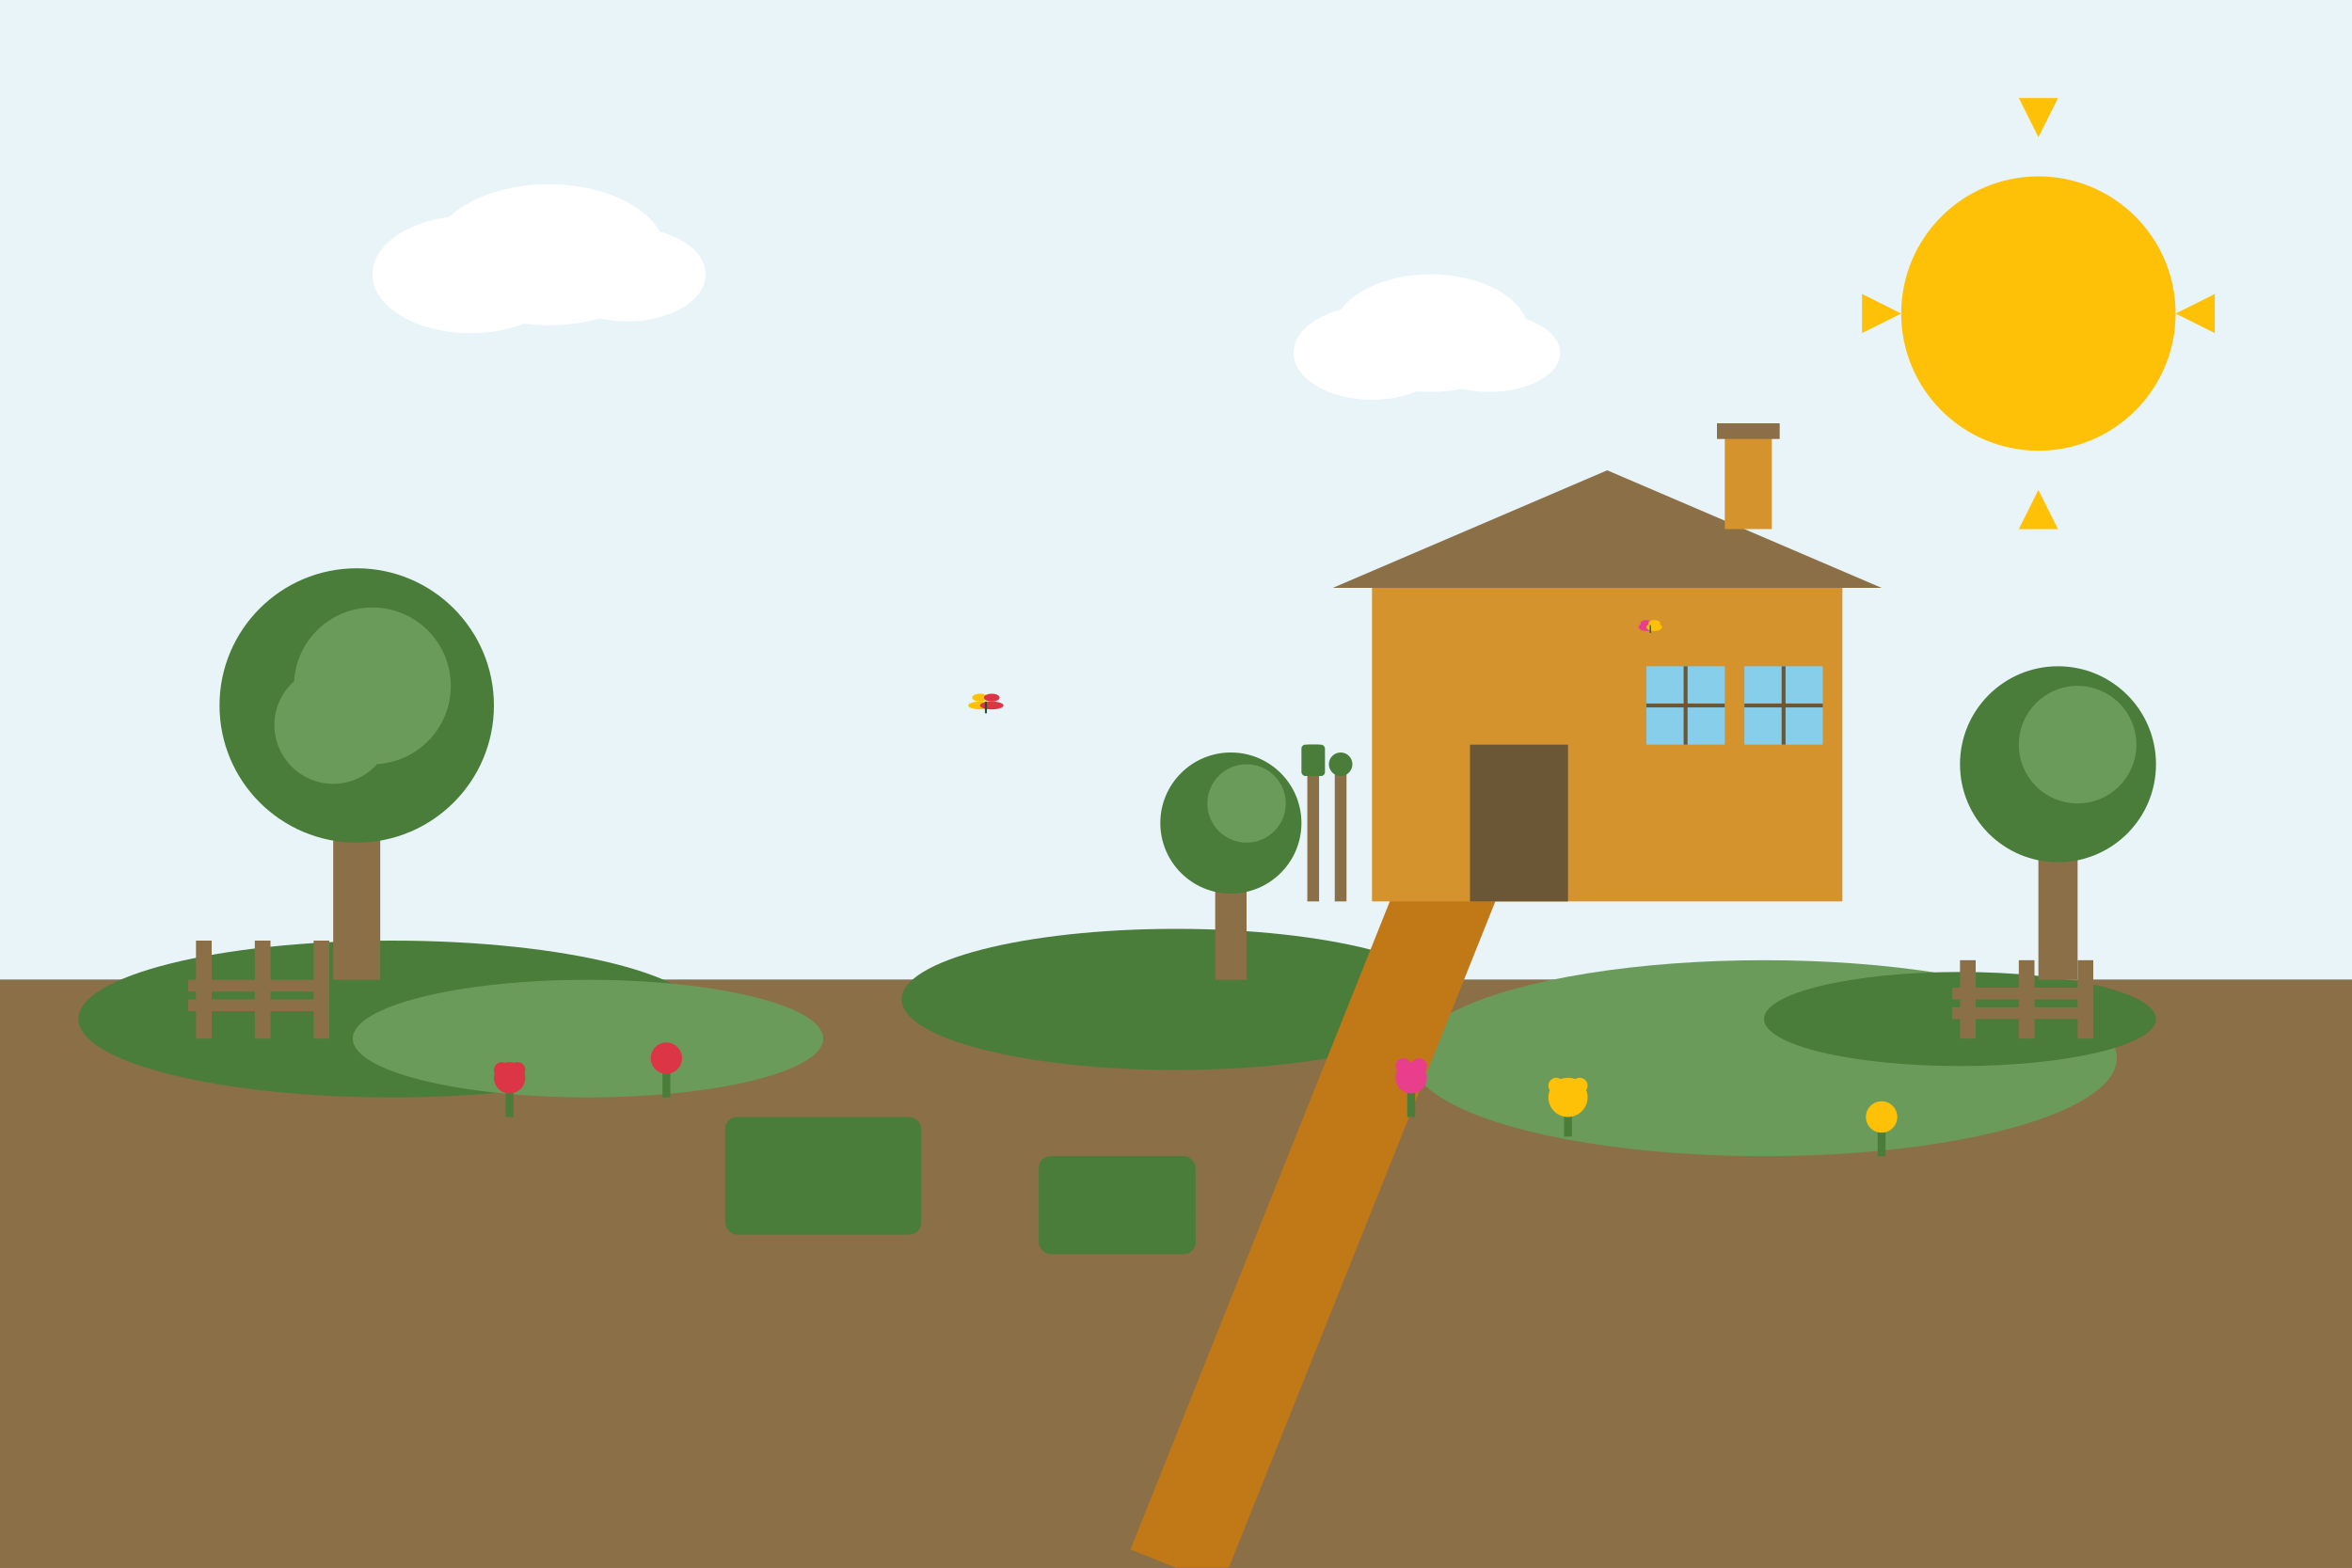 <svg xmlns="http://www.w3.org/2000/svg" viewBox="0 0 600 400" width="600" height="400">
  <rect x="0" y="0" width="600" height="400" fill="#333333" stroke="none"/>
  <defs>
    <style>
      .bg-sky { fill: #e8f4f8; }
      .ground { fill: #8b6f47; }
      .grass { fill: #4a7c3a; }
      .grass-light { fill: #6b9b5a; }
      .house-wall { fill: #d4932d; }
      .house-roof { fill: #8b6f47; }
      .house-door { fill: #6b5635; }
      .house-window { fill: #87ceeb; }
      .tree-trunk { fill: #8b6f47; }
      .tree-leaves { fill: #4a7c3a; }
      .tree-leaves-light { fill: #6b9b5a; }
      .flower-stem { fill: #4a7c3a; }
      .flower-red { fill: #dc3545; }
      .flower-yellow { fill: #ffc107; }
      .flower-pink { fill: #e83e8c; }
      .path { fill: #c17817; }
      .fence { fill: #8b6f47; }
      .cloud { fill: #ffffff; }
      .sun { fill: #ffc107; }
    </style>
  </defs>
  
  <!-- Sky background -->
  <rect class="bg-sky" width="600" height="250"/>
  
  <!-- Sun -->
  <circle class="sun" cx="520" cy="80" r="35"/>
  <path class="sun" d="M520 35 L525 25 L515 25 Z M555 80 L565 85 L565 75 Z M520 125 L515 135 L525 135 Z M485 80 L475 75 L475 85 Z M545 50 L553 42 L545 50 L537 42 Z M545 110 L537 118 L545 110 L553 118 Z M495 50 L487 42 L495 50 L503 42 Z M495 110 L503 118 L495 110 L487 118 Z"/>
  
  <!-- Clouds -->
  <ellipse class="cloud" cx="120" cy="70" rx="25" ry="15"/>
  <ellipse class="cloud" cx="140" cy="65" rx="30" ry="18"/>
  <ellipse class="cloud" cx="160" cy="70" rx="20" ry="12"/>
  
  <ellipse class="cloud" cx="350" cy="90" rx="20" ry="12"/>
  <ellipse class="cloud" cx="365" cy="85" rx="25" ry="15"/>
  <ellipse class="cloud" cx="380" cy="90" rx="18" ry="10"/>
  
  <!-- Ground -->
  <rect class="ground" y="250" width="600" height="150"/>
  
  <!-- Grass areas -->
  <ellipse class="grass" cx="100" cy="260" rx="80" ry="20"/>
  <ellipse class="grass-light" cx="150" cy="265" rx="60" ry="15"/>
  <ellipse class="grass" cx="300" cy="255" rx="70" ry="18"/>
  <ellipse class="grass-light" cx="450" cy="270" rx="90" ry="25"/>
  <ellipse class="grass" cx="500" cy="260" rx="50" ry="12"/>
  
  <!-- Path to cottage -->
  <path class="path" d="M300 400 Q320 350 340 300 Q360 250 380 200" stroke-width="25" fill="none" stroke="#c17817"/>
  <ellipse class="path" cx="380" cy="190" rx="15" ry="8"/>
  
  <!-- Summer cottage/house -->
  <rect class="house-wall" x="350" y="150" width="120" height="80"/>
  <polygon class="house-roof" points="340,150 410,120 480,150"/>
  <rect class="house-door" x="375" y="190" width="25" height="40"/>
  <circle class="house-door" cx="395" cy="210" r="2"/>
  <rect class="house-window" x="420" y="170" width="20" height="20"/>
  <rect class="house-window" x="445" y="170" width="20" height="20"/>
  <path class="house-window" d="M430 170 L430 190 M420 180 L440 180" stroke="#6b5635" stroke-width="1"/>
  <path class="house-window" d="M455 170 L455 190 M445 180 L465 180" stroke="#6b5635" stroke-width="1"/>
  
  <!-- Chimney -->
  <rect class="house-wall" x="440" y="110" width="12" height="25"/>
  <rect class="house-roof" x="438" y="108" width="16" height="4"/>
  
  <!-- Trees -->
  <!-- Large tree on left -->
  <rect class="tree-trunk" x="85" y="200" width="12" height="50"/>
  <circle class="tree-leaves" cx="91" cy="180" r="35"/>
  <circle class="tree-leaves-light" cx="95" cy="175" r="20"/>
  <circle class="tree-leaves-light" cx="85" cy="185" r="15"/>
  
  <!-- Medium tree on right -->
  <rect class="tree-trunk" x="520" y="210" width="10" height="40"/>
  <circle class="tree-leaves" cx="525" cy="195" r="25"/>
  <circle class="tree-leaves-light" cx="530" cy="190" r="15"/>
  
  <!-- Small tree near house -->
  <rect class="tree-trunk" x="310" y="220" width="8" height="30"/>
  <circle class="tree-leaves" cx="314" cy="210" r="18"/>
  <circle class="tree-leaves-light" cx="318" cy="205" r="10"/>
  
  <!-- Garden beds with vegetables -->
  <rect class="ground" x="180" y="280" width="60" height="40" rx="5"/>
  <rect class="grass" x="185" y="285" width="50" height="30" rx="3"/>
  
  <rect class="ground" x="260" y="290" width="50" height="35" rx="5"/>
  <rect class="grass" x="265" y="295" width="40" height="25" rx="3"/>
  
  <!-- Vegetable plants -->
  <circle class="tree-leaves" cx="200" cy="295" r="5"/>
  <circle class="tree-leaves" cx="215" cy="300" r="4"/>
  <circle class="tree-leaves" cx="225" cy="295" r="5"/>
  
  <circle class="tree-leaves" cx="275" cy="305" r="4"/>
  <circle class="tree-leaves" cx="290" cy="302" r="5"/>
  <circle class="tree-leaves" cx="300" cy="308" r="4"/>
  
  <!-- Flowers scattered around -->
  <!-- Red flowers -->
  <circle class="flower-stem" cx="130" cy="275" r="1"/>
  <line class="flower-stem" x1="130" y1="275" x2="130" y2="285" stroke="#4a7c3a" stroke-width="2"/>
  <circle class="flower-red" cx="130" cy="275" r="4"/>
  <circle class="flower-red" cx="132" cy="273" r="2"/>
  <circle class="flower-red" cx="128" cy="273" r="2"/>
  
  <circle class="flower-stem" cx="170" cy="270" r="1"/>
  <line class="flower-stem" x1="170" y1="270" x2="170" y2="280" stroke="#4a7c3a" stroke-width="2"/>
  <circle class="flower-red" cx="170" cy="270" r="4"/>
  
  <!-- Yellow flowers -->
  <circle class="flower-stem" cx="400" cy="280" r="1"/>
  <line class="flower-stem" x1="400" y1="280" x2="400" y2="290" stroke="#4a7c3a" stroke-width="2"/>
  <circle class="flower-yellow" cx="400" cy="280" r="5"/>
  <circle class="flower-yellow" cx="403" cy="277" r="2"/>
  <circle class="flower-yellow" cx="397" cy="277" r="2"/>
  
  <circle class="flower-stem" cx="480" cy="285" r="1"/>
  <line class="flower-stem" x1="480" y1="285" x2="480" y2="295" stroke="#4a7c3a" stroke-width="2"/>
  <circle class="flower-yellow" cx="480" cy="285" r="4"/>
  
  <!-- Pink flowers -->
  <circle class="flower-stem" cx="360" cy="275" r="1"/>
  <line class="flower-stem" x1="360" y1="275" x2="360" y2="285" stroke="#4a7c3a" stroke-width="2"/>
  <circle class="flower-pink" cx="360" cy="275" r="4"/>
  <circle class="flower-pink" cx="362" cy="272" r="2"/>
  <circle class="flower-pink" cx="358" cy="272" r="2"/>
  
  <!-- Fence -->
  <rect class="fence" x="50" y="240" width="4" height="25"/>
  <rect class="fence" x="65" y="240" width="4" height="25"/>
  <rect class="fence" x="80" y="240" width="4" height="25"/>
  <rect class="fence" x="48" y="250" width="35" height="3"/>
  <rect class="fence" x="48" y="255" width="35" height="3"/>
  
  <rect class="fence" x="500" y="245" width="4" height="20"/>
  <rect class="fence" x="515" y="245" width="4" height="20"/>
  <rect class="fence" x="530" y="245" width="4" height="20"/>
  <rect class="fence" x="498" y="252" width="35" height="3"/>
  <rect class="fence" x="498" y="257" width="35" height="3"/>
  
  <!-- Garden tools leaning against house -->
  <line x1="335" y1="190" x2="335" y2="230" stroke="#8b6f47" stroke-width="3"/>
  <rect class="tree-leaves" x="332" y="190" width="6" height="8" rx="1"/>
  
  <line x1="342" y1="195" x2="342" y2="230" stroke="#8b6f47" stroke-width="3"/>
  <circle class="tree-leaves" cx="342" cy="195" r="3"/>
  
  <!-- Butterflies -->
  <g transform="translate(250,180)">
    <ellipse fill="#ffc107" cx="0" cy="0" rx="3" ry="1"/>
    <ellipse fill="#ffc107" cx="0" cy="-2" rx="2" ry="1"/>
    <ellipse fill="#dc3545" cx="3" cy="0" rx="3" ry="1"/>
    <ellipse fill="#dc3545" cx="3" cy="-2" rx="2" ry="1"/>
    <line x1="1.5" y1="-1" x2="1.5" y2="2" stroke="#2d4a2b" stroke-width="0.5"/>
  </g>
  
  <g transform="translate(420,160)">
    <ellipse fill="#e83e8c" cx="0" cy="0" rx="2" ry="1"/>
    <ellipse fill="#e83e8c" cx="0" cy="-1" rx="1.5" ry="0.8"/>
    <ellipse fill="#ffc107" cx="2" cy="0" rx="2" ry="1"/>
    <ellipse fill="#ffc107" cx="2" cy="-1" rx="1.5" ry="0.8"/>
    <line x1="1" y1="-0.5" x2="1" y2="1.5" stroke="#2d4a2b" stroke-width="0.3"/>
  </g>
</svg>
